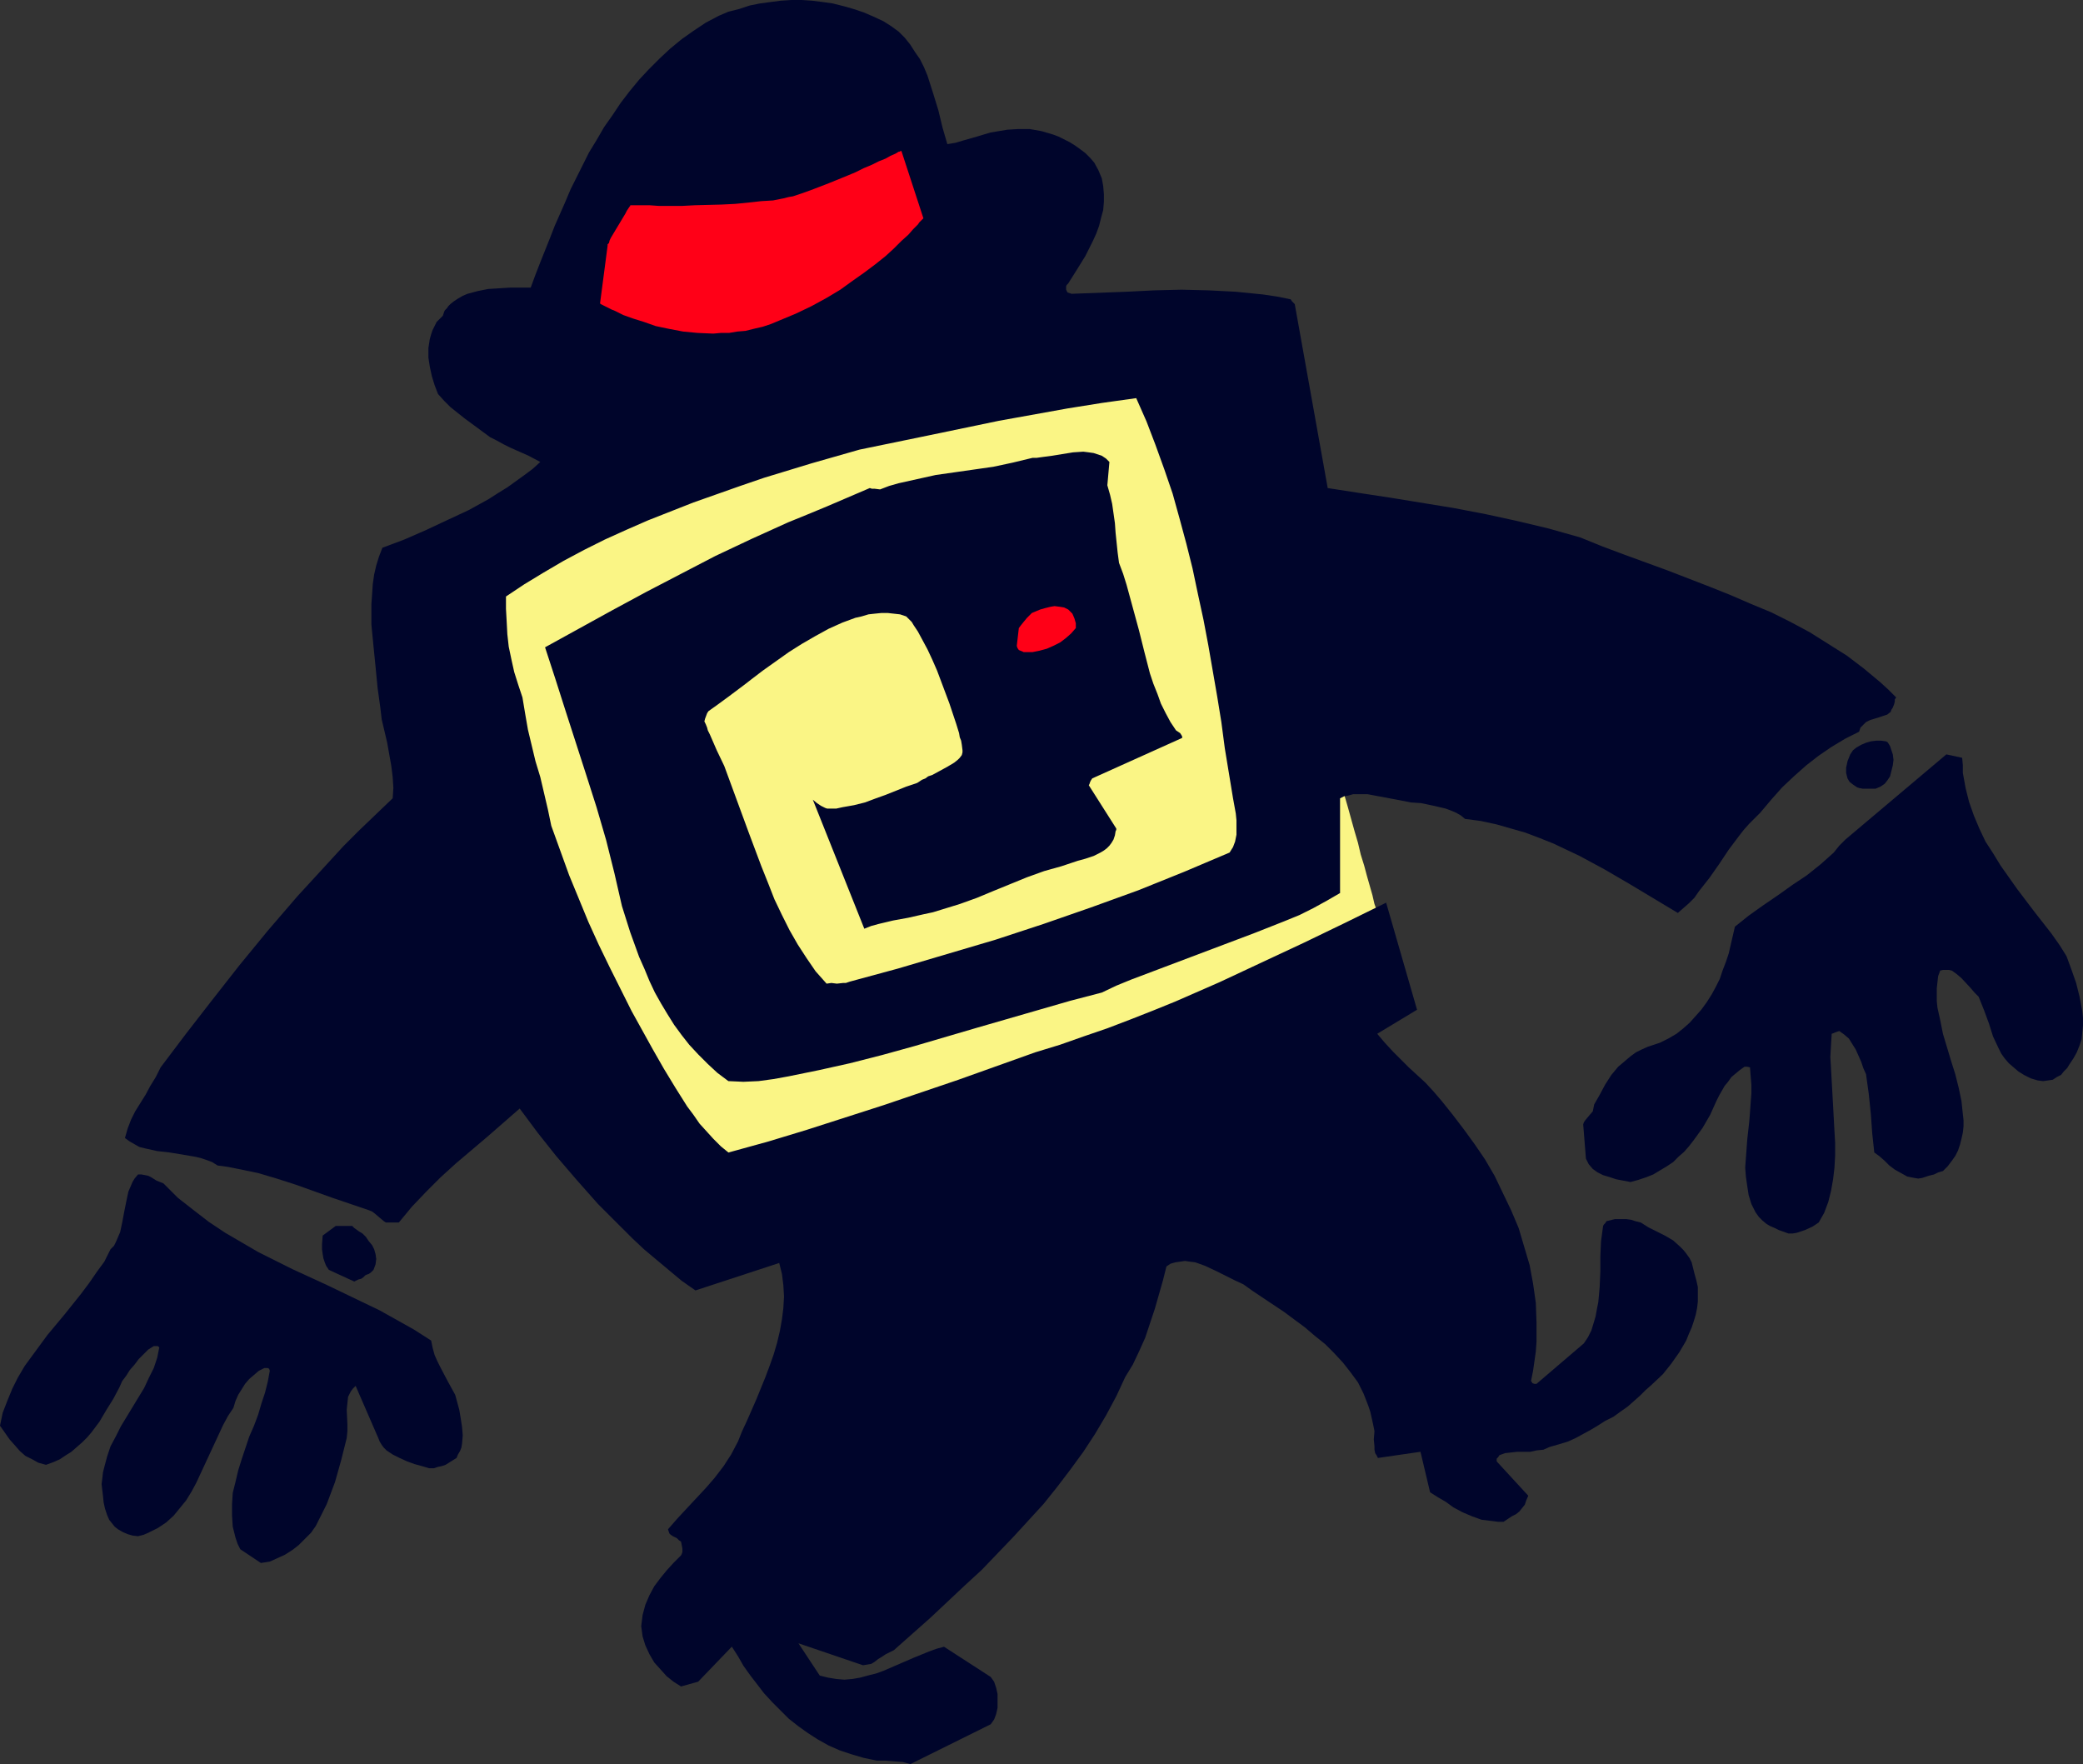 <?xml version="1.0" encoding="UTF-8" standalone="no"?>
<svg
   version="1.0"
   width="129.724mm"
   height="109.856mm"
   id="svg9"
   sodipodi:docname="Computer Man.wmf"
   xmlns:inkscape="http://www.inkscape.org/namespaces/inkscape"
   xmlns:sodipodi="http://sodipodi.sourceforge.net/DTD/sodipodi-0.dtd"
   xmlns="http://www.w3.org/2000/svg"
   xmlns:svg="http://www.w3.org/2000/svg">
  <rect width="100%" height="100%" fill="#333333" stroke="none"/>
  <sodipodi:namedview
     id="namedview9"
     pagecolor="#ffffff"
     bordercolor="#000000"
     borderopacity="0.25"
     inkscape:showpageshadow="2"
     inkscape:pageopacity="0.0"
     inkscape:pagecheckerboard="0"
     inkscape:deskcolor="#d1d1d1"
     inkscape:document-units="mm" />
  <defs
     id="defs1">
    <pattern
       id="WMFhbasepattern"
       patternUnits="userSpaceOnUse"
       width="6"
       height="6"
       x="0"
       y="0" />
  </defs>
  <path
     style="fill:#faf585;fill-opacity:1;fill-rule:evenodd;stroke:none"
     d="m 98.414,137.648 56.398,149.765 171.942,-63.008 v -0.162 -0.323 l -0.162,-0.485 -0.323,-0.808 -0.162,-0.808 -0.323,-1.131 -0.323,-1.292 -0.485,-1.454 -0.323,-1.616 -0.485,-1.777 -0.646,-1.777 -0.485,-2.1 -0.646,-2.262 -0.646,-2.262 -0.646,-2.423 -0.808,-2.585 -0.646,-2.746 -0.808,-2.747 -0.808,-2.908 -0.808,-2.908 -1.778,-6.139 -1.778,-6.624 -1.778,-6.624 -1.939,-6.785 -3.878,-13.894 -3.878,-14.056 -1.939,-6.785 -1.778,-6.785 -1.778,-6.301 -1.778,-6.301 -0.808,-2.908 -0.808,-2.908 -0.808,-2.746 -0.646,-2.746 -0.808,-2.585 -0.646,-2.423 -0.646,-2.262 -0.646,-2.262 -0.485,-2.1 -0.646,-1.939 -0.485,-1.777 -0.323,-1.616 -0.485,-1.454 -0.323,-1.292 -0.323,-1.131 -0.162,-0.808 -0.323,-0.808 -0.162,-0.485 v -0.323 -0.162 z"
     id="path1" />
  <path
     style="fill:#00052b;fill-opacity:1;fill-rule:evenodd;stroke:none"
     d="m 214.281,415.205 18.907,-9.37 0.808,-1.131 0.485,-1.292 0.323,-1.454 v -1.616 -1.616 l -0.323,-1.454 -0.485,-1.454 -0.808,-1.131 -10.989,-7.109 -1.778,0.485 -1.778,0.646 -3.555,1.454 -7.11,3.07 -1.778,0.646 -1.939,0.485 -1.778,0.485 -1.939,0.323 -1.778,0.162 -1.939,-0.162 -1.939,-0.323 -1.939,-0.485 -5.01,-7.593 15.19,5.17 0.97,-0.162 0.97,-0.162 0.808,-0.485 0.808,-0.646 0.808,-0.485 0.97,-0.646 0.97,-0.485 0.97,-0.485 8.565,-7.593 8.08,-7.593 4.04,-3.716 3.717,-3.877 3.717,-3.877 3.555,-3.877 3.555,-3.877 3.232,-4.039 3.07,-4.039 3.07,-4.201 2.747,-4.201 2.586,-4.362 2.424,-4.524 2.101,-4.524 1.778,-2.908 1.454,-3.07 1.454,-3.231 1.131,-3.393 1.131,-3.393 0.97,-3.393 0.97,-3.393 0.808,-3.231 0.97,-0.646 1.131,-0.323 1.131,-0.162 1.131,-0.162 1.131,0.162 1.293,0.162 2.262,0.808 2.424,1.131 2.262,1.131 2.262,1.131 2.101,0.969 2.262,1.616 2.424,1.616 2.424,1.616 2.424,1.616 5.01,3.716 2.262,1.939 2.424,1.939 2.101,2.1 2.101,2.262 1.778,2.262 1.778,2.423 1.293,2.585 1.131,2.908 0.485,1.454 0.323,1.454 0.323,1.454 0.323,1.616 -0.162,1.939 0.162,1.616 v 0.808 l 0.162,0.808 0.323,0.485 0.323,0.646 10.019,-1.454 2.262,9.532 1.778,1.131 1.939,1.131 1.778,1.292 2.101,1.131 2.262,0.969 2.262,0.808 1.293,0.162 1.293,0.162 1.293,0.162 h 1.293 l 1.939,-1.292 0.97,-0.485 0.808,-0.646 0.646,-0.808 0.646,-0.808 0.323,-0.969 0.485,-1.131 -7.434,-8.078 v -0.646 l 0.323,-0.323 0.323,-0.485 1.293,-0.485 1.454,-0.162 1.454,-0.162 h 1.454 1.616 l 1.454,-0.323 1.616,-0.162 1.454,-0.646 2.262,-0.646 2.101,-0.646 1.778,-0.808 1.778,-0.969 1.778,-0.969 1.616,-0.969 1.778,-1.131 1.939,-0.969 1.778,-1.292 1.616,-1.131 2.909,-2.585 1.293,-1.292 1.293,-1.131 2.747,-2.585 1.939,-2.423 1.939,-2.746 1.616,-2.746 0.646,-1.616 0.646,-1.454 0.485,-1.454 0.485,-1.616 0.323,-1.616 0.162,-1.454 v -1.616 -1.777 l -0.323,-1.454 -0.485,-1.777 -0.323,-1.292 -0.323,-1.292 -0.485,-0.969 -0.808,-1.131 -0.646,-0.808 -0.808,-0.808 -1.616,-1.454 -1.939,-1.131 -1.939,-0.969 -1.939,-0.969 -1.778,-1.131 -1.293,-0.323 -0.97,-0.323 -1.131,-0.162 h -0.808 -1.939 l -1.939,0.485 -0.323,0.485 -0.323,0.323 -0.162,0.323 -0.485,3.554 -0.162,3.554 v 3.554 l -0.162,3.716 -0.323,3.554 -0.323,1.616 -0.323,1.777 -0.485,1.616 -0.485,1.616 -0.808,1.616 -0.97,1.454 -11.15,9.532 h -0.485 l -0.485,-0.162 -0.162,-0.323 -0.162,-0.162 0.485,-2.423 0.323,-2.262 0.323,-2.262 0.162,-2.262 v -2.423 -2.262 l -0.162,-4.524 -0.646,-4.524 -0.808,-4.362 -1.293,-4.362 -1.293,-4.362 -1.778,-4.201 -1.939,-4.039 -1.939,-4.039 -2.262,-3.877 -2.424,-3.554 -2.586,-3.554 -2.586,-3.393 -2.586,-3.231 -1.939,-2.262 -1.939,-2.1 -1.939,-1.777 -1.939,-1.777 -3.717,-3.716 -1.939,-2.1 -1.778,-2.1 9.373,-5.655 -7.272,-25.203 -9.534,4.685 -9.696,4.685 -10.019,4.685 -10.019,4.685 -10.342,4.524 -5.171,2.1 -5.333,2.1 -5.494,2.1 -5.656,1.939 -5.494,1.939 -5.818,1.777 -9.05,3.231 -9.05,3.231 -17.614,5.978 -9.05,2.908 -9.05,2.908 -9.05,2.746 -9.373,2.585 -1.778,-1.454 -1.778,-1.777 -1.616,-1.777 -1.616,-1.777 -1.454,-2.1 -1.454,-1.939 -2.747,-4.362 -2.747,-4.524 -2.586,-4.524 -5.01,-9.047 -2.586,-5.17 -2.586,-5.17 -2.586,-5.331 -2.424,-5.331 -2.262,-5.493 -2.262,-5.493 -2.101,-5.816 -2.101,-5.816 -0.808,-3.877 -1.778,-7.593 -1.131,-3.716 -1.778,-7.432 -0.646,-3.716 -0.646,-3.877 -0.97,-2.908 -0.97,-3.07 -0.646,-2.908 -0.646,-3.07 -0.323,-2.908 -0.162,-3.07 -0.162,-2.908 v -2.908 l 4.363,-2.908 4.525,-2.746 4.686,-2.746 4.848,-2.585 4.848,-2.423 5.01,-2.262 5.171,-2.262 5.333,-2.1 5.333,-2.1 5.494,-1.939 5.494,-1.939 5.656,-1.939 11.15,-3.393 11.312,-3.231 16.483,-3.393 16.322,-3.393 8.08,-1.454 8.08,-1.454 8.08,-1.292 8.08,-1.131 2.424,5.493 2.101,5.493 2.101,5.816 1.939,5.655 1.616,5.816 1.616,5.978 1.454,5.816 1.293,6.139 1.293,5.978 1.131,5.978 2.101,12.117 0.97,5.978 0.808,6.139 1.939,11.794 0.646,3.554 0.162,1.616 v 1.777 1.616 l -0.323,1.616 -0.485,1.292 -0.808,1.292 -10.666,4.524 -10.827,4.362 -11.15,4.039 -11.15,3.877 -11.312,3.716 -11.474,3.393 -11.474,3.393 -11.312,3.07 -0.97,0.323 h -0.646 l -1.454,0.162 -1.293,-0.162 -1.131,0.162 -2.586,-2.908 -2.101,-3.07 -2.101,-3.231 -1.939,-3.393 -1.778,-3.554 -1.778,-3.716 -1.454,-3.716 -1.616,-4.039 -2.909,-7.755 -2.909,-7.916 -2.909,-7.916 -1.778,-3.716 -1.616,-3.716 -0.485,-0.969 -0.162,-0.646 -0.323,-0.808 -0.323,-0.646 0.162,-0.646 0.485,-1.292 0.323,-0.485 2.262,-1.616 2.424,-1.777 2.586,-1.939 1.293,-0.969 1.454,-1.131 2.747,-2.1 6.141,-4.362 3.07,-1.939 3.07,-1.777 3.232,-1.777 3.232,-1.454 3.07,-1.131 1.454,-0.323 1.616,-0.485 1.454,-0.162 1.616,-0.162 h 1.454 l 1.454,0.162 1.454,0.162 1.454,0.485 0.323,0.323 0.485,0.485 0.485,0.485 0.485,0.808 0.97,1.454 1.131,2.1 1.131,2.1 1.131,2.423 1.131,2.585 0.97,2.585 1.939,5.17 0.808,2.423 0.808,2.423 0.646,2.1 0.162,0.969 0.323,0.808 0.162,0.969 0.162,1.292 v 0.485 l -0.162,0.646 -0.485,0.646 -0.485,0.485 -0.808,0.646 -1.616,0.969 -1.778,0.969 -1.778,0.969 -0.97,0.323 -0.646,0.485 -0.808,0.323 -0.485,0.323 -0.485,0.323 -0.323,0.162 -2.424,0.808 -2.424,0.969 -2.424,0.969 -2.262,0.808 -2.586,0.969 -2.586,0.646 -2.747,0.485 -1.454,0.323 h -1.616 -0.485 l -0.485,-0.162 -0.97,-0.485 -0.97,-0.646 -0.97,-0.808 12.12,30.373 1.616,-0.646 1.778,-0.485 3.394,-0.808 3.555,-0.646 3.555,-0.808 2.262,-0.485 2.101,-0.646 4.202,-1.292 4.04,-1.454 3.878,-1.616 7.918,-3.231 4.04,-1.454 4.04,-1.131 1.939,-0.646 1.939,-0.646 1.778,-0.485 1.939,-0.646 1.616,-0.808 0.808,-0.485 0.646,-0.485 0.646,-0.646 0.485,-0.646 0.485,-0.808 0.323,-0.969 0.162,-0.969 0.162,-0.323 v -0.323 l -6.464,-10.178 0.162,-0.323 0.162,-0.485 0.162,-0.323 0.323,-0.485 21.17,-9.532 v -0.323 l -0.162,-0.323 -0.323,-0.485 -0.485,-0.323 -0.485,-0.323 -1.293,-1.939 -1.131,-2.1 -1.131,-2.262 -0.808,-2.262 -0.97,-2.423 -0.808,-2.423 -1.293,-5.008 -1.293,-5.17 -1.454,-5.331 -1.454,-5.331 -0.808,-2.585 -0.97,-2.585 -0.323,-2.423 -0.485,-4.685 -0.162,-2.262 -0.323,-2.262 -0.323,-2.262 -0.485,-2.1 -0.646,-2.262 0.485,-5.493 -0.808,-0.808 -0.97,-0.646 -0.97,-0.323 -0.97,-0.323 -1.131,-0.162 -1.293,-0.162 -2.424,0.162 -5.01,0.808 -2.424,0.323 -1.131,0.162 h -0.97 l -4.686,1.131 -4.525,0.969 -9.05,1.292 -4.525,0.646 -4.363,0.969 -4.363,0.969 -2.262,0.646 -2.101,0.808 -1.293,-0.162 h -0.646 l -0.485,-0.162 -10.181,4.362 -4.686,1.939 -4.363,1.777 -8.565,3.877 -8.565,4.039 -8.08,4.201 -8.08,4.201 -8.08,4.362 -15.837,8.724 2.424,7.432 2.424,7.593 4.848,15.025 2.424,7.593 2.262,7.755 1.939,7.755 1.778,7.755 1.939,6.139 2.101,5.816 1.293,2.908 1.131,2.746 1.293,2.746 1.454,2.585 1.454,2.423 1.616,2.585 1.778,2.423 1.778,2.262 2.101,2.262 2.262,2.262 2.262,2.1 2.586,1.939 3.555,0.162 3.555,-0.162 3.555,-0.485 3.555,-0.646 7.11,-1.454 7.272,-1.616 7.595,-1.939 7.595,-2.1 14.867,-4.362 14.544,-4.201 7.272,-2.1 7.434,-1.939 3.394,-1.616 3.555,-1.454 7.272,-2.746 7.272,-2.746 7.272,-2.746 7.272,-2.746 6.949,-2.746 3.555,-1.454 3.232,-1.616 3.232,-1.777 3.07,-1.777 v -22.295 l 0.97,-0.485 0.97,-0.162 1.131,-0.323 h 1.131 1.131 1.131 l 2.586,0.485 5.171,0.969 2.424,0.485 2.424,0.162 3.07,0.646 2.747,0.646 1.293,0.485 1.131,0.485 1.131,0.646 0.97,0.808 3.717,0.485 3.717,0.808 3.394,0.969 3.394,0.969 3.394,1.292 3.232,1.292 3.07,1.454 3.07,1.454 5.979,3.231 5.818,3.393 5.656,3.393 5.656,3.393 1.293,-1.131 1.293,-1.131 1.293,-1.292 1.131,-1.616 2.424,-3.07 2.262,-3.231 2.262,-3.393 2.424,-3.231 1.131,-1.454 1.293,-1.454 1.293,-1.292 1.293,-1.292 2.586,-3.07 2.586,-2.908 2.747,-2.585 2.909,-2.585 2.909,-2.262 3.07,-2.1 3.232,-1.939 3.232,-1.616 0.162,-0.485 0.162,-0.485 0.646,-0.646 0.646,-0.646 0.97,-0.485 2.101,-0.646 0.97,-0.323 0.97,-0.323 0.808,-0.646 0.162,-0.485 0.323,-0.485 0.323,-0.808 0.162,-0.646 v -0.485 l 0.323,-0.485 -1.778,-1.777 -1.939,-1.777 -3.878,-3.231 -4.04,-3.07 -4.363,-2.747 -4.363,-2.746 -4.525,-2.423 -4.525,-2.262 -4.686,-1.939 -4.848,-2.1 -4.848,-1.939 -10.019,-3.877 -10.181,-3.716 -5.171,-1.939 -5.171,-2.1 -7.434,-2.1 -7.434,-1.777 -7.434,-1.616 -7.595,-1.454 -14.867,-2.423 -7.434,-1.131 -7.272,-1.131 -7.757,-43.298 -0.485,-0.485 -0.162,-0.162 -0.323,-0.485 -3.232,-0.646 -3.232,-0.485 -3.232,-0.323 -3.232,-0.323 -6.302,-0.323 -6.464,-0.162 -6.464,0.162 -6.464,0.323 -12.928,0.485 -0.485,-0.162 -0.485,-0.162 -0.162,-0.323 -0.162,-0.323 v -0.485 -0.323 l 0.162,-0.323 0.323,-0.323 1.939,-3.07 2.101,-3.393 1.778,-3.554 0.808,-1.777 0.646,-1.777 0.485,-1.939 0.485,-1.777 0.162,-1.939 v -1.777 l -0.162,-1.939 -0.323,-1.777 -0.808,-1.939 -0.97,-1.777 -0.97,-1.131 -1.131,-1.131 -1.293,-0.969 -1.131,-0.808 -1.293,-0.808 -1.293,-0.646 -1.293,-0.646 -1.293,-0.485 -2.747,-0.808 -2.747,-0.485 h -2.747 l -2.586,0.162 -1.939,0.323 -1.939,0.323 -3.232,0.969 -3.394,0.969 -1.616,0.485 -1.939,0.323 -1.131,-3.877 -0.97,-4.039 -1.293,-4.201 -1.293,-4.039 -0.808,-1.939 -0.97,-1.939 -1.131,-1.616 -1.131,-1.777 -1.293,-1.616 -1.454,-1.454 -1.778,-1.292 -1.778,-1.131 -2.424,-1.131 -2.262,-0.969 -2.424,-0.808 -2.262,-0.646 -2.586,-0.646 -2.262,-0.323 -2.586,-0.323 L 188.749,0 h -2.424 l -2.586,0.162 -2.424,0.323 -2.424,0.323 -2.424,0.485 -2.424,0.808 -2.586,0.646 -2.262,0.969 -3.07,1.616 -2.909,1.939 -2.747,1.939 -2.747,2.262 -2.424,2.262 -2.586,2.585 -2.262,2.423 -2.262,2.746 -2.101,2.746 -1.939,2.908 -1.939,2.746 -1.778,3.07 -1.778,2.908 -1.454,2.908 -1.454,2.908 -1.454,2.908 -1.293,3.07 -2.424,5.493 -1.131,2.908 -2.262,5.655 -1.131,2.908 -1.131,3.07 h -4.848 l -2.586,0.162 -2.586,0.162 -2.424,0.485 -2.424,0.646 -1.131,0.485 -1.131,0.646 -0.97,0.646 -0.808,0.646 -0.485,0.485 -0.323,0.485 -0.485,0.485 -0.162,0.323 -0.162,0.485 -0.162,0.485 -0.485,0.485 -0.485,0.485 -0.485,0.485 -0.485,0.969 -0.485,0.969 -0.323,0.969 -0.323,1.131 -0.323,2.1 v 2.262 l 0.323,2.1 0.485,2.262 0.646,2.1 0.808,2.1 1.454,1.616 1.454,1.454 1.616,1.292 1.616,1.292 3.07,2.262 3.07,2.262 1.616,0.808 1.454,0.808 1.616,0.808 1.454,0.646 2.909,1.292 2.747,1.454 -1.778,1.616 -1.939,1.454 -4.04,2.908 -2.101,1.292 -2.262,1.454 -4.686,2.585 -4.848,2.262 -5.171,2.423 -5.171,2.262 -5.171,1.939 -0.808,2.1 -0.646,2.1 -0.485,2.1 -0.323,2.262 -0.162,2.423 -0.162,2.262 v 2.423 2.423 l 0.485,5.008 0.485,4.847 0.485,5.008 0.646,4.685 0.323,2.747 0.646,2.746 0.646,2.746 0.485,2.746 0.485,2.746 0.323,2.585 0.162,2.585 -0.162,2.423 -3.878,3.716 -3.878,3.716 -3.878,3.877 -3.555,3.877 -7.272,7.916 -6.949,8.078 -6.626,8.078 -6.464,8.239 -6.141,7.916 -5.979,7.916 -1.131,2.262 -1.293,2.1 -1.131,2.1 -2.424,3.877 -0.97,1.939 -0.808,2.1 -0.646,2.262 1.131,0.808 1.131,0.646 1.131,0.646 1.293,0.323 2.909,0.646 2.909,0.323 2.909,0.485 2.909,0.485 1.454,0.323 1.454,0.485 1.293,0.485 1.293,0.808 2.424,0.323 2.424,0.485 4.686,0.969 4.363,1.292 4.525,1.454 8.565,3.07 8.565,2.908 0.808,0.323 0.646,0.485 1.131,0.969 0.97,0.808 0.485,0.323 h 0.808 2.262 l 3.07,-3.716 3.394,-3.554 3.394,-3.393 3.555,-3.231 7.434,-6.301 7.595,-6.624 4.202,5.655 4.363,5.493 4.848,5.655 5.01,5.655 5.333,5.331 2.747,2.746 2.747,2.585 5.979,5.008 2.909,2.423 3.232,2.262 19.715,-6.462 0.646,2.585 0.323,2.585 0.162,2.746 -0.162,2.746 -0.323,2.585 -0.485,2.746 -0.646,2.746 -0.808,2.746 -0.97,2.746 -0.97,2.585 -2.101,5.17 -2.262,5.17 -1.131,2.423 -0.97,2.423 -1.616,3.07 -1.778,2.746 -2.101,2.746 -2.101,2.423 -2.262,2.423 -2.262,2.423 -2.101,2.262 -2.262,2.585 0.162,0.485 0.162,0.485 0.323,0.323 0.485,0.323 0.97,0.485 0.485,0.485 0.485,0.323 0.162,0.808 0.162,0.808 v 0.808 l -0.162,0.485 -0.162,0.323 -1.778,1.777 -1.616,1.777 -1.454,1.777 -1.454,1.939 -1.131,2.1 -0.97,2.262 -0.646,2.423 -0.162,1.292 -0.162,1.292 0.323,2.423 0.646,2.1 0.97,2.1 1.131,1.939 1.454,1.616 1.454,1.616 1.616,1.292 1.778,1.131 4.04,-1.131 7.918,-8.239 1.454,2.262 1.293,2.262 1.616,2.262 1.616,2.1 1.616,2.1 1.939,2.1 1.939,1.939 1.939,1.939 2.262,1.777 2.262,1.616 2.262,1.454 2.586,1.454 2.586,1.131 2.909,0.969 2.747,0.808 3.07,0.646 h 2.101 l 1.939,0.162 2.101,0.162 z"
     id="path2" />
  <path
     style="fill:#00052b;fill-opacity:1;fill-rule:evenodd;stroke:none"
     d="m 61.408,367.868 2.101,-0.323 1.778,-0.808 1.778,-0.808 1.778,-1.131 1.454,-1.131 1.454,-1.454 1.454,-1.454 1.131,-1.616 1.293,-2.585 1.293,-2.585 0.97,-2.585 0.97,-2.585 1.454,-5.17 1.293,-5.17 0.162,-1.616 v -1.616 l -0.162,-3.393 0.162,-1.616 0.162,-1.454 0.646,-1.292 0.485,-0.646 0.646,-0.646 5.333,12.278 0.323,0.808 0.485,0.808 0.485,0.646 0.646,0.646 1.454,0.969 1.616,0.808 1.778,0.808 1.778,0.646 1.778,0.485 1.616,0.485 h 1.131 l 0.97,-0.323 0.808,-0.162 0.97,-0.323 1.293,-0.808 1.293,-0.808 0.323,-0.808 0.485,-0.808 0.323,-0.808 0.162,-0.969 0.162,-1.939 -0.162,-1.939 -0.323,-2.1 -0.323,-1.939 -0.485,-1.777 -0.485,-1.777 -1.778,-3.231 -1.616,-3.07 -0.808,-1.616 -0.646,-1.454 -0.485,-1.777 -0.323,-1.616 -4.04,-2.585 -4.04,-2.262 -4.04,-2.262 -4.04,-1.939 -8.403,-4.039 -8.08,-3.716 -8.08,-4.039 -3.878,-2.262 -3.878,-2.262 -3.878,-2.585 -3.555,-2.746 -3.717,-2.908 -3.394,-3.393 -1.616,-0.646 -1.293,-0.808 -0.646,-0.323 -0.808,-0.162 -0.808,-0.162 h -0.808 l -0.808,0.969 -0.485,0.808 -0.485,1.131 -0.485,1.131 -0.485,2.262 -0.485,2.423 -0.485,2.585 -0.485,2.262 -0.485,1.131 -0.485,1.131 -0.485,0.969 -0.808,0.808 -1.454,2.908 -1.778,2.423 -1.778,2.585 -1.939,2.585 -3.878,4.847 -4.04,4.847 -1.778,2.423 -1.778,2.423 -1.778,2.423 -1.616,2.747 -1.293,2.585 -1.131,2.746 -1.131,2.908 L 0,335.557 l 1.131,1.616 1.131,1.616 1.293,1.454 1.131,1.292 1.293,1.131 1.616,0.808 1.454,0.808 1.778,0.485 1.778,-0.646 1.454,-0.646 1.454,-0.969 1.293,-0.808 1.293,-1.131 1.293,-1.131 1.131,-1.131 0.97,-1.131 1.939,-2.585 1.616,-2.747 1.616,-2.585 1.454,-2.746 0.646,-1.454 0.97,-1.292 0.808,-1.292 1.131,-1.292 0.97,-1.292 1.131,-1.131 1.131,-1.131 1.293,-0.808 h 0.646 0.323 l 0.323,0.323 -0.485,2.423 -0.808,2.423 -1.131,2.262 -1.131,2.423 -2.747,4.524 -2.747,4.524 -1.131,2.262 -1.293,2.423 -0.808,2.423 -0.646,2.423 -0.323,1.292 -0.162,1.454 -0.162,1.292 0.162,1.454 0.162,1.292 0.162,1.616 0.323,1.454 0.485,1.454 0.485,1.131 0.646,0.808 0.646,0.808 0.808,0.646 1.131,0.646 1.131,0.485 1.131,0.323 1.293,0.162 1.293,-0.323 1.131,-0.485 2.262,-1.131 1.939,-1.292 1.778,-1.616 1.454,-1.777 1.454,-1.777 1.293,-2.1 1.131,-2.1 2.101,-4.524 2.101,-4.524 2.101,-4.524 1.131,-2.1 1.293,-1.939 0.485,-1.616 0.646,-1.454 0.808,-1.292 0.808,-1.292 0.97,-1.131 1.131,-0.969 1.131,-0.969 1.293,-0.646 h 0.808 l 0.323,0.162 0.162,0.485 -0.485,2.585 -0.646,2.585 -0.808,2.423 -0.808,2.746 -0.97,2.585 -1.131,2.585 -1.778,5.331 -0.808,2.585 -0.646,2.746 -0.646,2.585 -0.162,2.585 v 2.746 l 0.162,2.585 0.323,1.292 0.323,1.292 0.485,1.454 0.646,1.292 z"
     id="path3" />
  <path
     style="fill:#00052b;fill-opacity:1;fill-rule:evenodd;stroke:none"
     d="m 84.355,301.145 0.646,-0.162 0.485,-0.323 0.485,-0.485 0.323,-0.162 0.485,-0.162 0.485,-0.323 0.323,-0.323 0.323,-0.323 0.485,-1.292 0.162,-1.292 -0.162,-1.131 -0.323,-1.131 -0.485,-0.969 -0.808,-0.969 -0.646,-0.969 -0.808,-0.808 -0.808,-0.485 -1.131,-0.808 -0.485,-0.485 h -3.878 l -3.07,2.262 -0.162,2.1 v 1.131 l 0.162,1.131 0.162,0.969 0.323,0.969 0.323,0.808 0.646,0.969 5.979,2.746 z"
     id="path4" />
  <path
     style="fill:#00052b;fill-opacity:1;fill-rule:evenodd;stroke:none"
     d="m 420.968,290.32 h 0.97 l 0.97,-0.162 1.939,-0.646 1.778,-0.808 1.454,-0.969 1.293,-2.262 0.97,-2.585 0.646,-2.585 0.485,-2.746 0.323,-2.746 0.162,-2.908 v -2.908 l -0.162,-2.746 -0.323,-5.978 -0.323,-5.816 -0.162,-2.908 -0.162,-2.746 0.162,-2.908 0.162,-2.585 0.485,-0.162 0.323,-0.162 0.485,-0.162 0.485,-0.162 1.131,0.808 1.131,0.969 0.808,1.292 0.808,1.292 1.293,2.908 0.485,1.454 0.646,1.454 0.646,4.685 0.485,4.685 0.323,4.524 0.485,4.524 1.131,0.808 1.293,1.131 1.131,1.131 1.293,0.969 1.454,0.808 1.454,0.808 0.808,0.162 0.808,0.162 0.97,0.162 0.97,-0.162 1.454,-0.485 1.293,-0.323 0.97,-0.485 1.131,-0.323 1.131,-1.131 0.97,-1.292 0.808,-1.131 0.646,-1.292 0.485,-1.454 0.323,-1.292 0.323,-1.454 0.162,-1.454 v -1.454 l -0.162,-1.454 -0.323,-3.07 -0.646,-3.07 -0.808,-3.231 -0.97,-3.07 -0.97,-3.231 -0.97,-3.231 -0.646,-3.231 -0.646,-2.908 -0.162,-1.616 v -1.454 -1.454 l 0.162,-1.454 0.162,-1.454 0.485,-1.292 0.646,-0.162 h 0.646 0.808 l 0.646,0.162 1.131,0.808 1.131,0.969 2.101,2.262 0.97,1.131 0.97,0.969 1.293,3.231 1.131,3.07 0.97,3.07 1.293,2.746 0.646,1.292 0.808,1.131 0.97,1.131 1.131,0.969 1.131,0.969 1.293,0.808 1.616,0.808 1.616,0.485 1.293,0.162 1.131,-0.162 1.131,-0.162 0.97,-0.646 0.97,-0.485 0.646,-0.808 0.808,-0.808 0.485,-0.808 0.97,-1.454 0.808,-1.454 0.646,-1.616 0.485,-1.454 0.162,-1.616 0.162,-1.616 v -1.777 l -0.162,-1.616 -0.646,-3.393 -0.808,-3.231 -1.131,-3.231 -1.131,-3.07 -1.616,-2.585 -1.939,-2.746 -4.04,-5.17 -4.04,-5.331 -1.939,-2.746 -1.939,-2.746 -1.778,-2.908 -1.778,-2.746 -1.454,-3.07 -1.293,-3.07 -1.131,-3.231 -0.808,-3.231 -0.323,-1.777 -0.323,-1.777 v -1.777 l -0.162,-1.777 -3.717,-0.808 -23.755,20.033 -1.454,1.454 -1.293,1.616 -3.07,2.746 -3.232,2.585 -3.394,2.262 -3.394,2.423 -3.555,2.423 -3.394,2.423 -3.232,2.585 -0.97,4.201 -0.485,2.1 -0.646,1.939 -0.808,2.1 -0.646,1.939 -0.97,1.939 -0.97,1.777 -1.131,1.777 -1.293,1.777 -1.293,1.454 -1.454,1.616 -1.454,1.292 -1.616,1.292 -1.939,1.131 -1.939,0.969 -1.454,0.485 -1.454,0.485 -1.454,0.646 -1.293,0.646 -1.131,0.808 -0.97,0.808 -1.131,0.969 -0.97,0.808 -1.616,1.939 -1.454,2.262 -1.293,2.423 -1.293,2.262 -0.162,0.808 -0.162,0.808 -0.97,1.131 -0.808,0.969 -0.323,0.485 -0.162,0.485 0.646,8.078 0.323,0.646 0.323,0.646 0.97,1.131 1.131,0.808 1.293,0.646 1.616,0.485 1.454,0.485 3.394,0.646 1.778,-0.485 1.939,-0.646 1.616,-0.646 1.616,-0.969 1.616,-0.969 1.454,-0.969 1.293,-1.292 1.293,-1.131 1.131,-1.292 1.131,-1.454 2.101,-2.908 1.778,-3.07 1.454,-3.231 0.646,-1.292 0.646,-1.131 0.646,-1.131 0.808,-0.969 0.808,-1.131 0.97,-0.808 0.97,-0.808 1.131,-0.808 h 0.646 l 0.646,0.162 0.162,2.1 0.162,1.939 v 2.1 l -0.162,2.1 -0.162,2.262 -0.162,2.1 -0.485,4.362 -0.323,4.362 -0.162,2.262 0.162,2.1 0.323,2.262 0.323,2.1 0.646,2.1 0.97,1.939 0.808,1.131 0.808,0.808 0.97,0.808 0.808,0.485 1.131,0.485 0.97,0.485 z"
     id="path5" />
  <path
     style="fill:#00052b;fill-opacity:1;fill-rule:evenodd;stroke:none"
     d="m 438.42,185.63 h 3.07 l 1.131,-0.485 0.97,-0.646 0.646,-0.808 0.646,-0.969 0.323,-1.292 0.323,-1.292 0.162,-1.292 -0.162,-1.292 -0.323,-0.969 -0.323,-0.969 -0.485,-0.808 -0.162,-0.162 -0.323,-0.162 -1.131,-0.162 h -1.131 l -1.293,0.162 -1.131,0.323 -1.131,0.485 -1.131,0.646 -0.808,0.646 -0.646,0.969 -0.323,0.808 -0.323,0.808 -0.162,0.808 -0.162,0.646 v 1.292 l 0.323,1.292 0.485,0.808 0.808,0.646 0.97,0.646 0.485,0.162 z"
     id="path6" />
  <path
     style="fill:#ff0017;fill-opacity:1;fill-rule:evenodd;stroke:none"
     d="m 241.43,153.48 h 1.616 l 1.616,-0.323 1.778,-0.485 1.454,-0.646 1.616,-0.808 1.293,-0.969 1.293,-1.131 1.131,-1.292 v -1.131 l -0.323,-1.131 -0.485,-1.131 -0.485,-0.485 -0.485,-0.485 -0.97,-0.485 -0.97,-0.162 -1.293,-0.162 -0.97,0.162 -1.293,0.323 -1.131,0.323 -1.939,0.808 -1.131,1.131 -0.808,0.969 -0.646,0.808 -0.485,0.646 -0.485,4.201 0.162,0.485 0.323,0.485 0.808,0.323 0.323,0.162 z"
     id="path7" />
  <path
     style="fill:#ffffff;fill-opacity:1;fill-rule:evenodd;stroke:none"
     d="m 165.801,74.963 h 0.485 l 0.485,-0.162 0.323,-0.162 h 0.485 -3.394 0.646 l 0.485,0.162 z"
     id="path8" />
  <path
     style="fill:#ff0017;fill-opacity:1;fill-rule:evenodd;stroke:none"
     d="m 143.016,57.838 -1.778,13.571 v 0 l 0.162,0.162 0.323,0.162 0.323,0.162 0.646,0.323 0.646,0.323 0.646,0.323 0.808,0.323 0.97,0.485 0.97,0.485 2.262,0.808 2.586,0.808 2.747,0.969 3.07,0.646 3.394,0.646 3.394,0.323 3.717,0.162 1.778,-0.162 h 1.939 l 1.939,-0.323 1.939,-0.162 1.939,-0.485 2.101,-0.485 1.939,-0.646 1.939,-0.808 3.878,-1.616 3.717,-1.777 3.555,-1.939 3.232,-1.939 2.909,-2.1 2.747,-1.939 2.586,-1.939 2.424,-1.939 1.939,-1.777 1.778,-1.777 1.616,-1.454 1.131,-1.292 0.646,-0.646 0.485,-0.485 0.323,-0.485 0.323,-0.323 0.323,-0.323 0.162,-0.162 0.162,-0.162 v 0 l -5.171,-15.833 h -0.162 v 0 l -0.323,0.162 h -0.162 l -0.808,0.485 -1.131,0.485 -1.131,0.646 -1.616,0.646 -1.616,0.808 -1.939,0.808 -1.939,0.969 -1.939,0.808 -4.363,1.777 -4.202,1.616 -2.262,0.808 -1.939,0.646 -0.97,0.162 -1.293,0.323 -2.424,0.485 -2.747,0.162 -2.909,0.323 -3.232,0.323 -3.232,0.162 -6.302,0.162 -3.07,0.162 h -5.333 l -2.262,-0.162 h -3.232 -0.485 -0.808 v 0.162 l -0.162,0.162 -0.323,0.485 -0.323,0.485 -0.323,0.646 -0.485,0.808 -1.939,3.231 -0.97,1.616 -0.323,0.646 -0.162,0.646 -0.323,0.323 z"
     id="path9" />
</svg>
